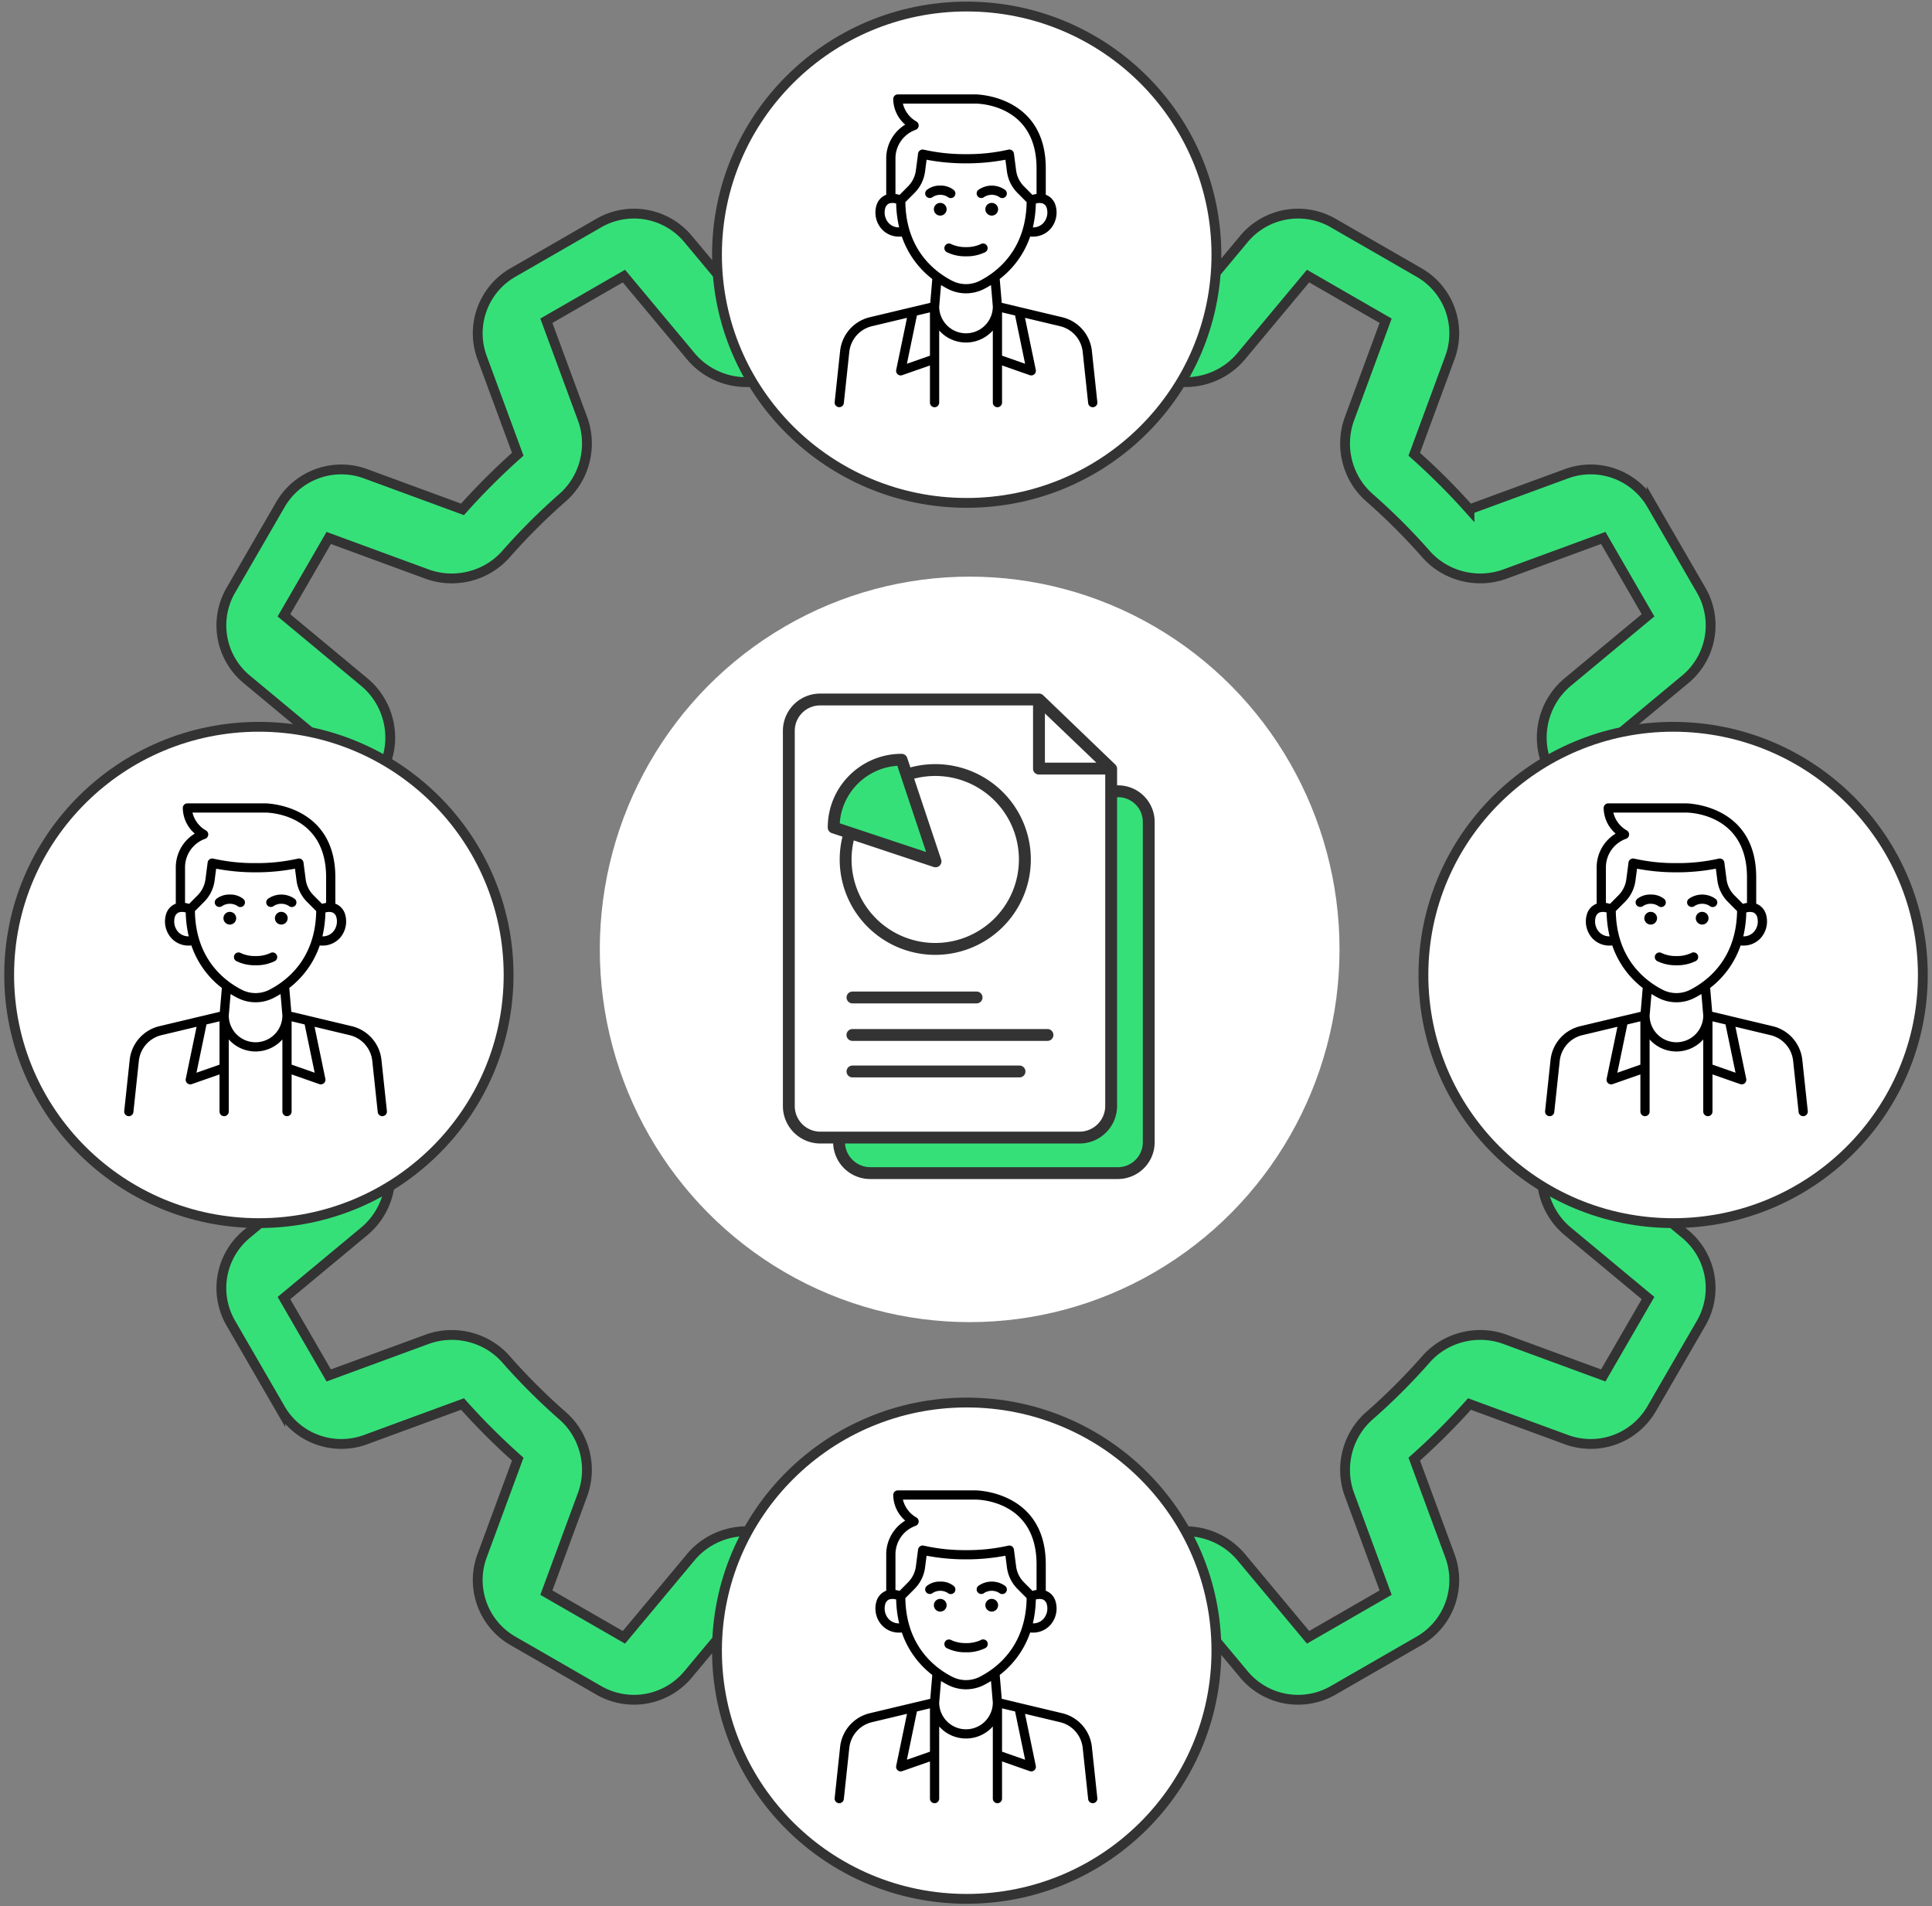 <svg xmlns="http://www.w3.org/2000/svg" width="295" height="291"><rect width="100%" height="100%" fill="#808080" stroke="none"/><g transform="translate(1 1)" fill="none" fill-rule="evenodd"><ellipse fill="#FFF" cx="147.059" cy="143.942" rx="56.475" ry="56.907"></ellipse><path d="M251.192 214.074l7.558-13.06a10.695 10.695 0 00-2.434-13.616l-12.084-10.04a102.284 102.284 0 003.085-11.514l15.504-2.668a10.72 10.72 0 008.93-10.578v-15.08c0-5.24-3.755-9.689-8.93-10.578l-15.504-2.668a102.42 102.42 0 00-3.085-11.515l12.084-10.039a10.695 10.695 0 002.434-13.617l-7.558-13.06a10.749 10.749 0 00-13.035-4.705l-14.778 5.43a103.719 103.719 0 00-8.435-8.417l5.442-14.744a10.7 10.7 0 00-4.716-13.006l-13.089-7.54a10.752 10.752 0 00-13.647 2.428l-10.061 12.056a102.888 102.888 0 00-11.54-3.078l-2.674-15.468a10.728 10.728 0 00-10.602-8.912h-15.114c-5.252 0-9.71 3.749-10.601 8.911l-2.674 15.47a102.59 102.59 0 00-11.54 3.077l-10.063-12.057a10.75 10.75 0 00-13.646-2.427l-13.089 7.54a10.7 10.7 0 00-4.716 13.006l5.442 14.744a103.835 103.835 0 00-8.435 8.417l-14.778-5.43a10.747 10.747 0 00-13.035 4.706l-7.558 13.06a10.695 10.695 0 002.434 13.616l12.084 10.039a102.284 102.284 0 00-3.085 11.515l-15.504 2.668a10.72 10.72 0 00-8.93 10.578v15.08c0 5.239 3.755 9.689 8.93 10.578l15.504 2.668a102.419 102.419 0 003.085 11.515l-12.084 10.039a10.695 10.695 0 00-2.434 13.617l7.558 13.06a10.749 10.749 0 0013.035 4.705l14.778-5.43c2.639 2.955 5.47 5.78 8.435 8.416l-5.442 14.745a10.7 10.7 0 004.716 13.006l13.089 7.54a10.754 10.754 0 0013.647-2.428l10.061-12.057a102.887 102.887 0 0011.54 3.079l2.674 15.468a10.728 10.728 0 0010.602 8.912h15.114c5.252 0 9.71-3.749 10.601-8.911l2.674-15.47c3.894-.799 7.77-1.832 11.54-3.078l10.063 12.058a10.753 10.753 0 0013.646 2.427l13.089-7.54a10.7 10.7 0 004.716-13.006l-5.442-14.744a103.835 103.835 0 008.435-8.417l14.778 5.43a10.752 10.752 0 0013.035-4.706h0zm-7.387-5.086l-14.99-5.508c-4.252-1.562-9.102-.34-12.078 3.04a94.084 94.084 0 01-8.638 8.62c-3.388 2.967-4.612 7.81-3.046 12.05l5.521 14.956-11.841 6.82-10.207-12.23c-2.899-3.474-7.714-4.838-11.988-3.391a93.291 93.291 0 01-11.8 3.147c-4.427.874-7.92 4.458-8.69 8.919l-2.712 15.693h-13.672l-2.712-15.693c-.77-4.46-4.263-8.044-8.69-8.918a93.291 93.291 0 01-11.801-3.147c-4.274-1.447-9.088-.082-11.987 3.39l-10.207 12.232-11.841-6.82 5.52-14.956c1.566-4.241.343-9.084-3.046-12.052a94.102 94.102 0 01-8.639-8.62c-2.972-3.379-7.823-4.6-12.076-3.039l-14.99 5.508-6.836-11.814 12.258-10.184c3.482-2.893 4.848-7.7 3.398-11.961a92.581 92.581 0 01-3.154-11.773c-.875-4.418-4.467-7.903-8.938-8.672l-15.728-2.706v-13.642l15.727-2.705c4.472-.769 8.064-4.254 8.94-8.672.789-3.98 1.85-7.94 3.153-11.771 1.45-4.262.084-9.07-3.398-11.962l-12.26-10.185 6.838-11.814 14.99 5.508c4.253 1.562 9.103.34 12.078-3.04a94.084 94.084 0 018.638-8.62c3.388-2.967 4.612-7.81 3.046-12.05L82.426 47.97l11.841-6.82 10.207 12.23c2.898 3.473 7.713 4.836 11.988 3.39a93.29 93.29 0 0111.8-3.146c4.427-.875 7.92-4.459 8.69-8.92l2.712-15.692h13.672l2.712 15.693c.77 4.46 4.263 8.044 8.69 8.918a93.29 93.29 0 0111.801 3.147c4.274 1.446 9.088.082 11.987-3.39l10.207-12.232 11.841 6.82-5.52 14.956c-1.566 4.24-.343 9.083 3.046 12.05a94.102 94.102 0 018.639 8.621c2.972 3.378 7.823 4.599 12.076 3.039l14.99-5.508 6.836 11.814-12.258 10.184c-3.482 2.894-4.848 7.7-3.398 11.961a92.581 92.581 0 013.154 11.773c.875 4.418 4.467 7.903 8.938 8.672l15.728 2.706v13.642l-15.727 2.705c-4.472.769-8.064 4.254-8.94 8.672a92.673 92.673 0 01-3.153 11.772c-1.45 4.261-.084 9.068 3.398 11.961l12.26 10.185-6.838 11.815z" stroke="#333" stroke-width="1.5" fill="#36E079"></path><g fill-rule="nonzero"><path d="M169.7 119.801h-1.684l-40.869 52.08v1.461a4.727 4.727 0 001.38 3.36 4.748 4.748 0 003.36 1.396h37.812a4.718 4.718 0 003.345-1.4 4.698 4.698 0 001.358-3.356v-48.82a4.67 4.67 0 00-1.361-3.342 4.69 4.69 0 00-3.342-1.379z" fill="#36E079"></path><path d="M157.646 105.792h-33.412a4.778 4.778 0 00-4.786 4.755v57.333a4.812 4.812 0 004.786 4.795h39.633a4.822 4.822 0 004.798-4.795v-51.506l-11.02-10.582z" fill="#FFF"></path><path fill="#FFF" d="M168.62 116.35v.024h-10.974v-10.582zm-26.815.214a13.67 13.67 0 0112.975 9.372 13.625 13.625 0 01-4.848 15.233 13.697 13.697 0 01-16.017.187 13.626 13.626 0 01-5.203-15.115l.031-.094 2.688.895 10.415 3.463-3.575-10.7-.844-2.526a13.63 13.63 0 014.378-.715z"></path><path d="M138.271 119.804l3.575 10.701-10.415-3.463-2.688-.895-2.447-.813c0-5.712 4.64-10.343 10.366-10.344l.765 2.29.844 2.524z" fill="#36E079"></path><g fill="#333"><path d="M169.7 118.897h-.129v-2.547a.926.926 0 00-.3-.65l-10.985-10.559a.935.935 0 00-.64-.253h-33.412a5.69 5.69 0 00-5.692 5.66v57.332a5.724 5.724 0 005.692 5.699h1.985a5.65 5.65 0 005.667 5.422h37.813a5.631 5.631 0 003.984-1.666 5.607 5.607 0 001.625-3.993v-48.82a5.578 5.578 0 00-1.629-3.98 5.602 5.602 0 00-3.98-1.645zm-11.15-10.978l7.851 7.514h-7.851v-7.514zm-34.316 63.852a3.912 3.912 0 01-3.88-3.892v-57.332a3.878 3.878 0 013.88-3.851h32.504v9.679a.873.873 0 00.908.865h10.113v50.64a3.933 3.933 0 01-3.905 3.89h-39.62zm49.263 1.571a3.8 3.8 0 01-1.095 2.716 3.815 3.815 0 01-2.703 1.136h-37.813a3.881 3.881 0 01-3.855-3.615h35.823a5.745 5.745 0 005.717-5.7v-47.174h.128a3.786 3.786 0 012.7 1.115 3.77 3.77 0 011.098 2.702v48.82z"></path><path d="M129.21 150.38a.905.905 0 100 1.808h18.865a.905.905 0 100-1.808H129.21zm29.677 5.725H129.21a.905.905 0 100 1.807h29.677a.905.905 0 100-1.807zm-4.259 5.573H129.21a.905.905 0 100 1.808h25.418a.905.905 0 100-1.808zm-12.822-16.901c5.674 0 10.833-3.28 13.229-8.412a14.533 14.533 0 00-2.06-15.516 14.61 14.61 0 00-14.966-4.687l-.487-1.46a.906.906 0 00-.86-.617c-6.225.001-11.272 5.037-11.272 11.249 0 .389.25.734.62.857l1.629.543a14.533 14.533 0 002.68 12.463 14.603 14.603 0 0011.487 5.58zm0-27.31a12.774 12.774 0 0112.063 8.557 12.73 12.73 0 01-4.13 14.181 12.8 12.8 0 01-14.781.774 12.735 12.735 0 01-5.594-13.673l12.196 4.056a.907.907 0 00.927-.219.902.902 0 00.219-.924l-4.123-12.34a12.788 12.788 0 013.223-.412zm-14.583 7.223c.324-4.706 4.078-8.452 8.794-8.775l4.397 13.161-13.191-4.386z"></path></g></g><g transform="translate(29.776 128.346)" fill="#FF7058" fill-rule="nonzero"><ellipse cx="213.963" cy="20.597" rx="20.251" ry="20.199"></ellipse><ellipse cx="20.517" cy="20.597" rx="20.251" ry="20.199"></ellipse><ellipse cx="117.24" cy="117.072" rx="20.251" ry="20.199"></ellipse></g><g fill-rule="nonzero"><ellipse stroke="#333" stroke-width="1.5" fill="#FFF" cx="254.471" cy="147.847" rx="38.129" ry="37.887"></ellipse><ellipse stroke="#333" stroke-width="1.5" fill="#FFF" cx="38.529" cy="147.847" rx="38.129" ry="37.887"></ellipse><ellipse stroke="#333" stroke-width="1.5" fill="#FFF" cx="146.606" cy="251.01" rx="38.129" ry="37.887"></ellipse><ellipse stroke="#333" stroke-width="1.5" fill="#FFF" cx="146.606" cy="37.887" rx="38.129" ry="37.887"></ellipse><g fill="#000"><path d="M275.032 168.627l-.835-7.821a5.94 5.94 0 00-4.525-5.136l-9.237-2.201-.31-3.639a13.815 13.815 0 004.652-6.487c.117.008.234.017.348.017a3.535 3.535 0 002.8-1.237 3.82 3.82 0 00.687-3.652 2.456 2.456 0 00-1.377-1.475c-.026-.01-.051-.017-.077-.026v-4.031c0-11.162-10.593-11.29-10.7-11.29H244.57a.704.704 0 00-.705.702 5.252 5.252 0 001.83 3.913 6.04 6.04 0 00-2.899 5.149v5.557c-.025.01-.051.016-.076.027a2.459 2.459 0 00-1.378 1.474 3.822 3.822 0 00.688 3.652 3.534 3.534 0 002.8 1.238c.113 0 .23-.01.348-.018a13.814 13.814 0 004.651 6.488l-.31 3.638-9.237 2.201a5.94 5.94 0 00-4.525 5.136l-.834 7.821a.704.704 0 001.401.15l.835-7.822a4.53 4.53 0 013.451-3.917l5.36-1.278-1.65 7.944a.702.702 0 00.922.806l4.231-1.48v5.672a.704.704 0 001.41 0v-11.01a5.483 5.483 0 008.189 0v11.01a.704.704 0 001.409 0v-5.673l4.23 1.481a.706.706 0 00.924-.806l-1.65-7.944 5.36 1.278a4.532 4.532 0 013.451 3.917l.835 7.821c.038.357.34.629.7.629.024 0 .05 0 .075-.004a.703.703 0 00.626-.774zm-7.735-29.657a2.425 2.425 0 01-.45 2.25c-.417.48-1.027.75-1.663.734.28-1.195.434-2.417.457-3.644.35-.112.726-.114 1.077-.006.28.129.49.371.579.666zm-20.01-11.913a.704.704 0 00.097-1.282 4.294 4.294 0 01-2.04-2.72h11.115c.38 0 9.292.111 9.292 9.884v3.91c-.212.032-.42.08-.625.143l-1.31-1.319a4.222 4.222 0 01-1.186-2.418l-.335-2.577a.703.703 0 00-.876-.588 28.248 28.248 0 01-6.442.68 28.377 28.377 0 01-6.441-.682.706.706 0 00-.877.59l-.335 2.577a4.223 4.223 0 01-1.186 2.418l-1.306 1.32a4.085 4.085 0 00-.625-.142v-5.438a4.633 4.633 0 013.08-4.356zm-4.178 14.162a2.423 2.423 0 01-.45-2.25 1.07 1.07 0 01.58-.667c.35-.108.725-.106 1.075.006.024 1.228.178 2.449.458 3.644a2.131 2.131 0 01-1.663-.733zm2.608-3.121l1.424-1.433a5.632 5.632 0 001.583-3.228l.236-1.815a31.71 31.71 0 006.017.555c2.02.007 4.035-.179 6.019-.555l.236 1.815a5.632 5.632 0 001.582 3.228l1.423 1.433c-.113 7.322-4.524 10.666-7.166 12.013a4.622 4.622 0 01-4.187 0c-2.644-1.347-7.055-4.691-7.167-12.013zm.236 24.674l1.53-7.372 1.99-.474v6.613l-3.52 1.233zm9.024-4.651a4.095 4.095 0 01-4.094-4.068l.282-3.297c.378.233.742.436 1.078.607a6.038 6.038 0 005.47 0c.336-.171.7-.374 1.078-.607l.282 3.299a4.094 4.094 0 01-4.096 4.066zm9.025 4.65l-3.521-1.232v-6.613l1.99.474 1.531 7.372z"></path><path d="M257.923 145.727a.704.704 0 10-.691-1.226 5.106 5.106 0 01-2.255.46 5.117 5.117 0 01-2.252-.458.702.702 0 10-.694 1.224 6.387 6.387 0 002.946.64 6.39 6.39 0 002.946-.64zm-5.739-8.427c.29.259.736.233.995-.057a.702.702 0 00-.057-.992 3.16 3.16 0 00-2.075-.68 3.16 3.16 0 00-2.075.68.696.696 0 00-.052.976c.255.288.694.32.989.074a2.162 2.162 0 012.275 0zm-.164 1.883a.974.974 0 00-1.66-.687.969.969 0 00.687 1.656.971.971 0 00.972-.97zm5.75-1.882a2.162 2.162 0 012.274 0c.29.258.736.233.995-.057a.702.702 0 00-.058-.993 3.509 3.509 0 00-4.148 0 .695.695 0 00-.053.977.713.713 0 00.99.073zm1.137.911a.969.969 0 00-.688 1.656.974.974 0 001.66-.685.971.971 0 00-.972-.97z"></path></g><g fill="#000"><path d="M58.077 168.627l-.834-7.821a5.94 5.94 0 00-4.525-5.136l-9.237-2.201-.31-3.639a13.815 13.815 0 004.652-6.487c.117.008.234.017.348.017a3.535 3.535 0 002.799-1.237 3.82 3.82 0 00.688-3.652 2.456 2.456 0 00-1.378-1.475c-.025-.01-.05-.017-.076-.026v-4.031c0-11.162-10.593-11.29-10.7-11.29H27.616a.704.704 0 00-.705.702 5.252 5.252 0 001.83 3.913 6.04 6.04 0 00-2.899 5.149v5.557c-.025.01-.051.016-.077.027a2.46 2.46 0 00-1.377 1.474 3.822 3.822 0 00.688 3.652 3.534 3.534 0 002.8 1.238c.113 0 .23-.01.347-.018a13.814 13.814 0 004.652 6.488l-.31 3.638-9.237 2.201a5.94 5.94 0 00-4.525 5.136l-.835 7.821a.704.704 0 001.402.15l.834-7.822a4.53 4.53 0 013.452-3.917l5.36-1.278-1.65 7.944a.702.702 0 00.922.806l4.231-1.48v5.672a.704.704 0 001.41 0v-11.01a5.483 5.483 0 008.189 0v11.01a.704.704 0 001.409 0v-5.673l4.23 1.481a.706.706 0 00.924-.806l-1.65-7.944 5.36 1.278a4.532 4.532 0 013.451 3.917l.834 7.821c.039.357.34.629.7.629.025 0 .05 0 .076-.004a.703.703 0 00.625-.774zm-7.735-29.657a2.425 2.425 0 01-.45 2.25 2.13 2.13 0 01-1.662.734c.28-1.195.433-2.417.457-3.644.35-.112.726-.114 1.076-.006.28.129.492.371.58.666zm-20.009-11.913a.704.704 0 00.097-1.282 4.294 4.294 0 01-2.04-2.72h11.115c.38 0 9.291.111 9.291 9.884v3.91c-.211.032-.42.08-.624.143l-1.31-1.319a4.222 4.222 0 01-1.186-2.418l-.335-2.577a.703.703 0 00-.877-.588 28.248 28.248 0 01-6.441.68 28.377 28.377 0 01-6.442-.682.706.706 0 00-.876.59l-.335 2.577a4.223 4.223 0 01-1.186 2.418l-1.307 1.32a4.085 4.085 0 00-.624-.142v-5.438a4.633 4.633 0 013.08-4.356zm-4.178 14.162a2.423 2.423 0 01-.45-2.25c.087-.295.298-.538.579-.667.35-.108.726-.106 1.076.006.024 1.228.178 2.449.458 3.644a2.131 2.131 0 01-1.663-.733zm2.608-3.121l1.424-1.433a5.632 5.632 0 001.582-3.228l.236-1.815c1.984.376 3.999.562 6.018.555 2.02.007 4.035-.179 6.019-.555l.236 1.815a5.632 5.632 0 001.582 3.228l1.423 1.433c-.113 7.322-4.524 10.666-7.167 12.013a4.622 4.622 0 01-4.187 0c-2.643-1.347-7.055-4.691-7.166-12.013zM29 162.772l1.53-7.372 1.99-.474v6.613L29 162.772zm9.024-4.651a4.095 4.095 0 01-4.094-4.068l.282-3.297c.378.233.741.436 1.078.607a6.038 6.038 0 005.47 0c.336-.171.7-.374 1.078-.607l.282 3.299a4.094 4.094 0 01-4.096 4.066zm9.025 4.65l-3.521-1.232v-6.613l1.989.474 1.532 7.372z"></path><path d="M40.97 145.727a.704.704 0 10-.693-1.226 5.106 5.106 0 01-2.254.46 5.117 5.117 0 01-2.252-.458.702.702 0 10-.694 1.224 6.387 6.387 0 002.946.64 6.39 6.39 0 002.946-.64zm-5.74-8.427c.29.259.736.233.995-.057a.702.702 0 00-.058-.992 3.16 3.16 0 00-2.074-.68 3.16 3.16 0 00-2.075.68.696.696 0 00-.052.976c.255.288.693.32.989.074a2.162 2.162 0 012.275 0zm-.165 1.883a.974.974 0 00-1.66-.687.969.969 0 00.688 1.656.971.971 0 00.972-.97zm5.75-1.882a2.162 2.162 0 012.275 0c.29.258.735.233.994-.057a.702.702 0 00-.057-.993 3.509 3.509 0 00-4.149 0 .695.695 0 00-.052.977.713.713 0 00.989.073zm1.138.911a.969.969 0 00-.688 1.656.974.974 0 001.66-.685.971.971 0 00-.972-.97z"></path></g><g fill="#000"><path d="M166.554 60.392l-.834-7.822a5.94 5.94 0 00-4.525-5.135l-9.237-2.202-.31-3.639a13.815 13.815 0 004.652-6.487c.117.009.234.018.348.018a3.535 3.535 0 002.8-1.238 3.82 3.82 0 00.687-3.652 2.456 2.456 0 00-1.378-1.474c-.025-.01-.05-.017-.076-.027v-4.031c0-11.161-10.593-11.29-10.7-11.29h-11.888a.704.704 0 00-.705.703 5.252 5.252 0 001.83 3.913 6.04 6.04 0 00-2.899 5.148v5.558c-.025.01-.051.016-.076.026a2.46 2.46 0 00-1.378 1.475 3.822 3.822 0 00.688 3.652 3.534 3.534 0 002.8 1.237c.113 0 .23-.009.347-.017a13.814 13.814 0 004.652 6.487l-.31 3.639-9.237 2.2a5.94 5.94 0 00-4.525 5.136l-.834 7.822a.704.704 0 001.4.149l.836-7.822a4.53 4.53 0 013.451-3.917l5.36-1.277-1.65 7.943a.702.702 0 00.922.807l4.231-1.481v5.672a.704.704 0 001.41 0v-11.01a5.483 5.483 0 008.189 0v11.01a.704.704 0 001.409 0v-5.672l4.23 1.48a.706.706 0 00.924-.806l-1.65-7.943 5.36 1.277a4.532 4.532 0 013.451 3.917l.834 7.822c.039.357.34.628.7.628.025 0 .05 0 .076-.003a.703.703 0 00.625-.774zm-7.735-29.657a2.425 2.425 0 01-.45 2.25c-.416.48-1.026.75-1.662.733.28-1.195.433-2.416.457-3.643.35-.112.726-.114 1.076-.006.28.128.492.37.58.666zM138.81 18.82a.704.704 0 00.097-1.282 4.294 4.294 0 01-2.04-2.72h11.115c.38 0 9.291.112 9.291 9.884v3.911c-.211.031-.42.079-.624.142l-1.31-1.318a4.222 4.222 0 01-1.186-2.418l-.335-2.578a.703.703 0 00-.876-.588 28.248 28.248 0 01-6.442.681 28.377 28.377 0 01-6.442-.683.706.706 0 00-.876.59l-.335 2.578a4.223 4.223 0 01-1.186 2.418l-1.306 1.32a4.085 4.085 0 00-.625-.142v-5.439a4.633 4.633 0 013.08-4.356zm-4.178 14.162a2.423 2.423 0 01-.45-2.25c.087-.295.299-.538.58-.666.35-.108.725-.106 1.075.006.024 1.227.178 2.448.458 3.643a2.131 2.131 0 01-1.663-.733zm2.608-3.12l1.424-1.433a5.632 5.632 0 001.582-3.228l.236-1.815a31.81 31.81 0 006.018.554c2.02.007 4.035-.179 6.019-.554l.236 1.815a5.632 5.632 0 001.582 3.228l1.423 1.432c-.113 7.322-4.524 10.666-7.167 12.014a4.622 4.622 0 01-4.186 0c-2.644-1.348-7.056-4.692-7.167-12.014zm.236 24.673l1.53-7.372 1.99-.474v6.614l-3.52 1.232zm9.024-4.65a4.095 4.095 0 01-4.094-4.068l.282-3.298c.378.234.741.436 1.078.608a6.038 6.038 0 005.47 0c.336-.172.7-.374 1.078-.608l.282 3.3a4.094 4.094 0 01-4.096 4.065zm9.025 4.65l-3.521-1.232V46.69l1.99.474 1.531 7.371z"></path><path d="M149.446 37.492a.704.704 0 10-.691-1.227 5.106 5.106 0 01-2.255.46 5.117 5.117 0 01-2.252-.457.702.702 0 10-.694 1.224 6.387 6.387 0 002.946.64 6.39 6.39 0 002.946-.64zm-5.739-8.427c.29.258.736.232.995-.057a.702.702 0 00-.058-.993 3.16 3.16 0 00-2.074-.68 3.16 3.16 0 00-2.075.68.696.696 0 00-.052.977c.255.288.694.32.989.073a2.162 2.162 0 012.275 0zm-.165 1.882a.974.974 0 00-1.66-.687.969.969 0 00.688 1.657.971.971 0 00.972-.97zm5.75-1.882a2.162 2.162 0 012.275 0c.29.259.736.233.994-.057a.702.702 0 00-.057-.992 3.509 3.509 0 00-4.148 0 .695.695 0 00-.053.977.713.713 0 00.989.072zm1.138.912a.969.969 0 00-.688 1.656.974.974 0 001.66-.686.971.971 0 00-.972-.97z"></path></g><g fill="#000"><path d="M166.554 273.515l-.834-7.821a5.94 5.94 0 00-4.525-5.136l-9.237-2.201-.31-3.639a13.815 13.815 0 004.652-6.487c.117.008.234.017.348.017a3.535 3.535 0 002.8-1.237 3.82 3.82 0 00.687-3.652 2.456 2.456 0 00-1.378-1.474c-.025-.01-.05-.018-.076-.027v-4.031c0-11.162-10.593-11.29-10.7-11.29h-11.888a.704.704 0 00-.705.702 5.252 5.252 0 001.83 3.913 6.04 6.04 0 00-2.899 5.149v5.557c-.025.01-.051.016-.076.027a2.459 2.459 0 00-1.378 1.474 3.822 3.822 0 00.688 3.652 3.534 3.534 0 002.8 1.238c.113 0 .23-.01.347-.018a13.814 13.814 0 004.652 6.488l-.31 3.638-9.237 2.201a5.94 5.94 0 00-4.525 5.136l-.834 7.821a.704.704 0 001.4.15l.836-7.822a4.53 4.53 0 013.451-3.917l5.36-1.278-1.65 7.944a.702.702 0 00.922.806l4.231-1.48v5.672a.704.704 0 001.41 0v-11.01a5.483 5.483 0 008.189 0v11.01a.704.704 0 001.409 0v-5.673l4.23 1.481a.706.706 0 00.924-.806l-1.65-7.944 5.36 1.278a4.532 4.532 0 013.451 3.917l.834 7.822c.039.356.34.628.7.628.025 0 .05 0 .076-.004a.703.703 0 00.625-.774zm-7.735-29.657a2.425 2.425 0 01-.45 2.25 2.13 2.13 0 01-1.662.734c.28-1.195.433-2.417.457-3.644.35-.112.726-.114 1.076-.006.28.129.492.371.58.666zm-20.009-11.913a.704.704 0 00.097-1.282 4.294 4.294 0 01-2.04-2.72h11.115c.38 0 9.291.111 9.291 9.884v3.91c-.211.032-.42.08-.624.143l-1.31-1.319a4.222 4.222 0 01-1.186-2.418l-.335-2.577a.703.703 0 00-.876-.588 28.248 28.248 0 01-6.442.68 28.377 28.377 0 01-6.442-.682.706.706 0 00-.876.59l-.335 2.577a4.223 4.223 0 01-1.186 2.418l-1.306 1.32a4.085 4.085 0 00-.625-.141v-5.44a4.633 4.633 0 013.08-4.355zm-4.178 14.162a2.423 2.423 0 01-.45-2.25c.087-.295.299-.538.58-.667.35-.108.725-.106 1.075.006.024 1.228.178 2.449.458 3.644a2.131 2.131 0 01-1.663-.733zm2.608-3.121l1.424-1.433a5.632 5.632 0 001.582-3.228l.236-1.815c1.984.376 3.999.562 6.018.555 2.02.007 4.035-.179 6.019-.555l.236 1.815a5.632 5.632 0 001.582 3.228l1.423 1.433c-.113 7.322-4.524 10.666-7.167 12.013a4.622 4.622 0 01-4.186 0c-2.644-1.347-7.056-4.691-7.167-12.013zm.236 24.674l1.53-7.372 1.99-.474v6.614l-3.52 1.232zm9.024-4.651a4.095 4.095 0 01-4.094-4.068l.282-3.297c.378.233.741.436 1.078.607a6.038 6.038 0 005.47 0c.336-.171.7-.374 1.078-.607l.282 3.299a4.094 4.094 0 01-4.096 4.066zm9.025 4.65l-3.521-1.231v-6.614l1.99.474 1.531 7.372z"></path><path d="M149.446 250.615a.704.704 0 10-.691-1.226 5.106 5.106 0 01-2.255.46 5.117 5.117 0 01-2.252-.458.702.702 0 10-.694 1.224 6.387 6.387 0 002.946.64 6.39 6.39 0 002.946-.64zm-5.739-8.427c.29.259.736.233.995-.057a.702.702 0 00-.058-.992 3.16 3.16 0 00-2.074-.68 3.16 3.16 0 00-2.075.68.696.696 0 00-.052.976c.255.288.694.32.989.074a2.162 2.162 0 012.275 0zm-.165 1.882a.974.974 0 00-1.66-.687.969.969 0 00.688 1.657.971.971 0 00.972-.97zm5.75-1.881a2.162 2.162 0 012.275 0c.29.258.736.233.994-.057a.702.702 0 00-.057-.993 3.509 3.509 0 00-4.148 0 .695.695 0 00-.053.977.713.713 0 00.989.073zm1.138.911a.969.969 0 00-.688 1.656.974.974 0 001.66-.685.971.971 0 00-.972-.97z"></path></g></g></g></svg>